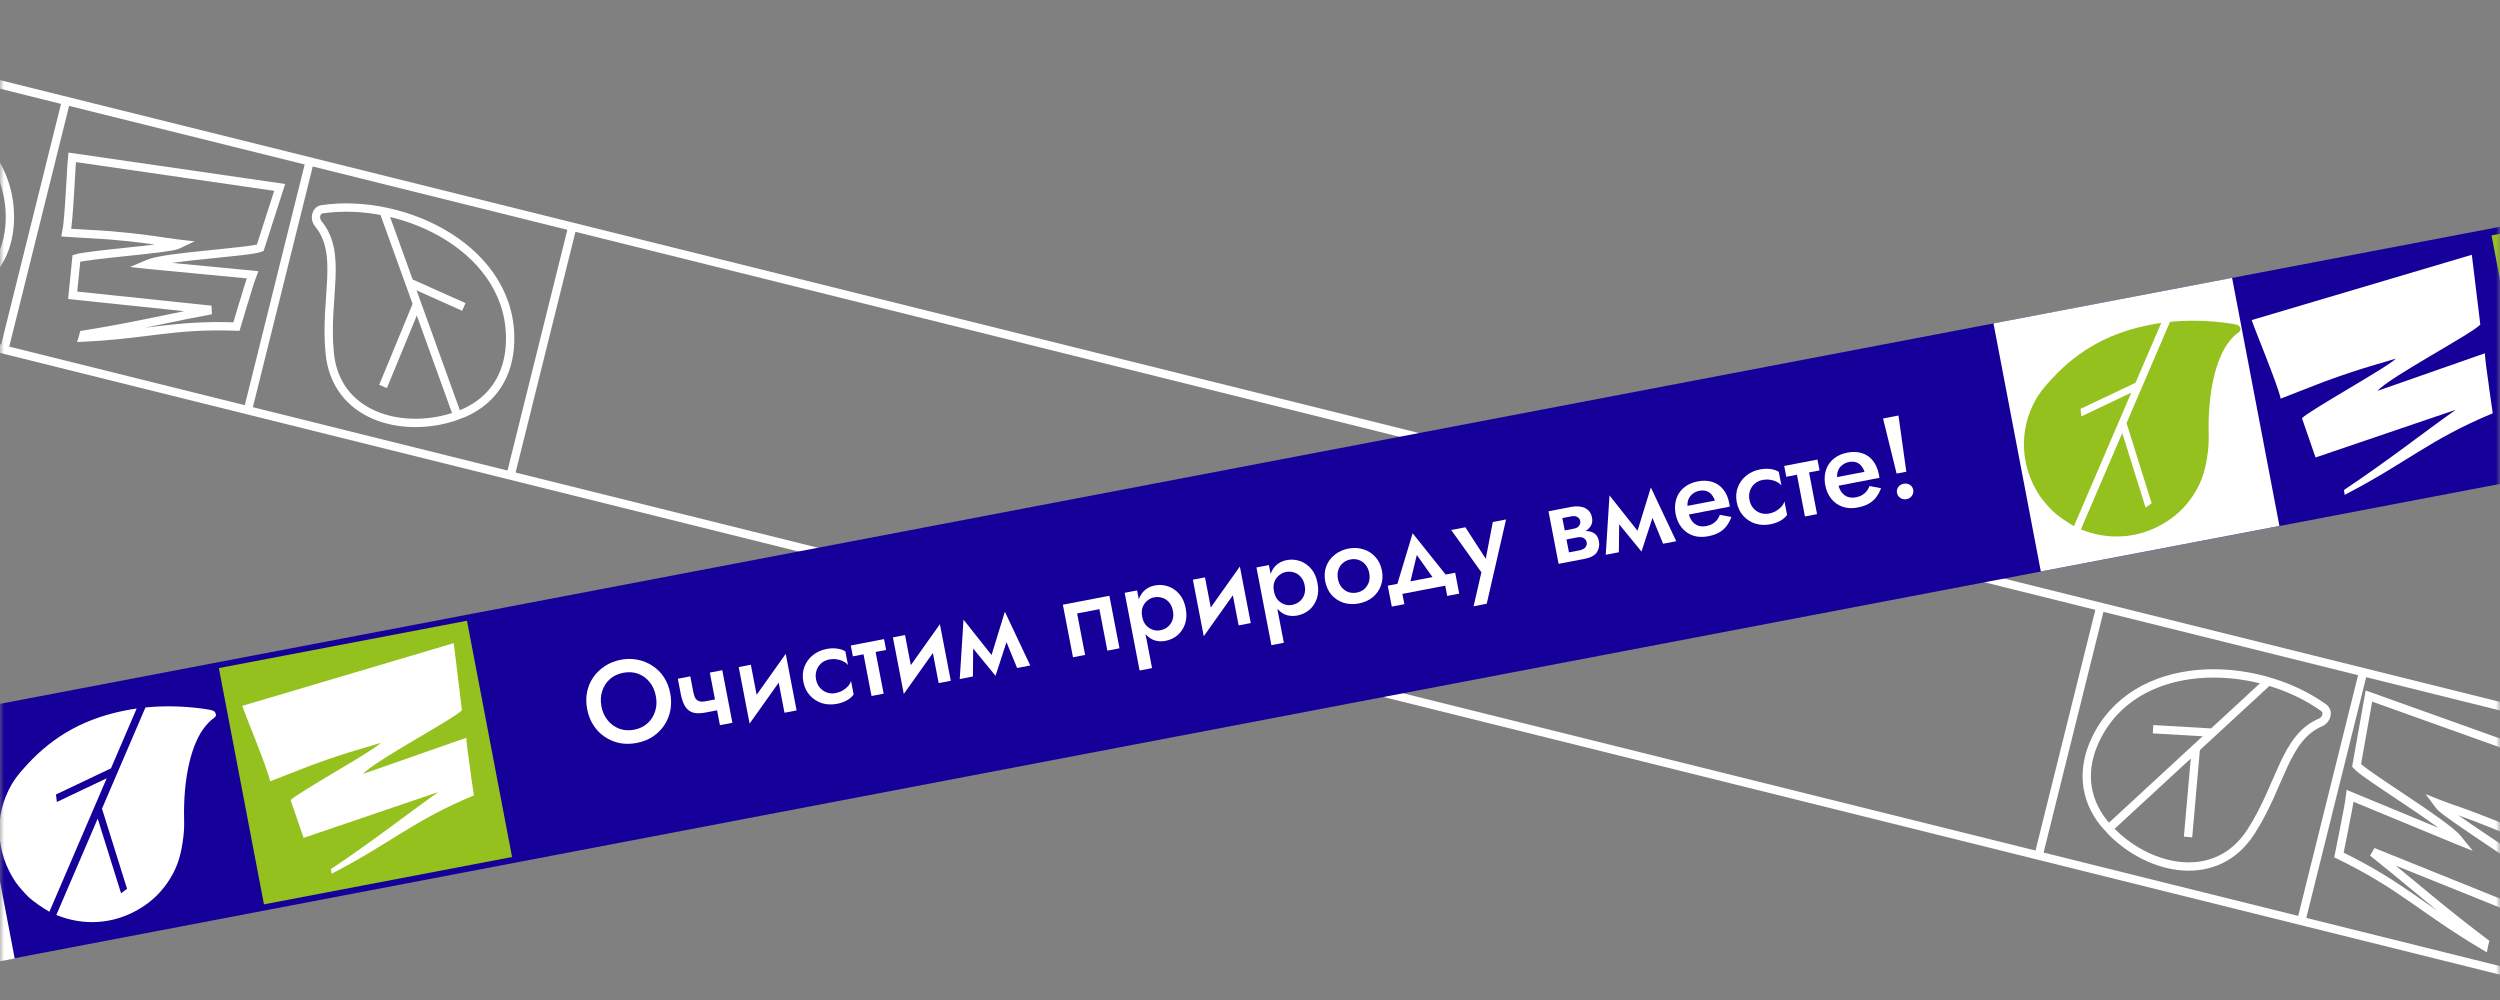 <svg width="300" height="120" viewBox="0 0 300 120" fill="none" xmlns="http://www.w3.org/2000/svg">
<rect x="0" y="0" width="300" height="120" fill="#808080" stroke="none"/>
<mask id="mask0_289_2807" style="mask-type:alpha" maskUnits="userSpaceOnUse" x="0" y="0" width="300" height="120">
<path d="M300 0H0V120H300V0Z" fill="#95C11F"/>
</mask>
<g mask="url(#mask0_289_2807)">
<path d="M432.182 117.618L-112.525 -17.856L-119.951 12.001L424.756 147.475L432.182 117.618Z" stroke="white"/>
<path d="M39.562 42.335C38.931 35.65 41.185 30.472 38.186 26.834C37.686 26.227 37.895 25.219 38.673 25.107C48.71 23.662 61.69 30.112 61.206 41.203C61.044 44.919 59.273 47.95 55.722 49.54L54.345 50.054C48.072 52.038 40.276 49.888 39.562 42.335Z" stroke="white"/>
<path d="M46.094 25.525L54.993 50.174" stroke="white"/>
<path d="M45.967 46.373L50.071 36.42" stroke="white"/>
<path d="M55.657 36.832L49.315 33.995" stroke="white"/>
<path d="M270.112 99.807C273.753 94.165 274.139 88.53 278.477 86.684C279.201 86.376 279.48 85.385 278.84 84.927C270.599 79.019 256.107 78.762 251.425 88.828C249.857 92.2 250.031 95.706 252.451 98.754L253.435 99.845C258.089 104.497 265.998 106.181 270.112 99.807Z" stroke="white"/>
<path d="M272.062 81.878L252.806 99.652" stroke="white"/>
<path d="M262.566 100.439L263.51 89.714" stroke="white"/>
<path d="M258.365 87.506L265.301 87.911" stroke="white"/>
<path d="M7.96 27.92C8.041 27.54 8.115 26.887 8.183 26.105C8.258 25.248 8.326 24.227 8.388 23.221C8.425 22.605 8.46 21.995 8.493 21.432C8.56 20.251 8.617 19.275 8.66 18.878L33.562 22.489L31.227 29.742C31.079 29.799 30.812 29.86 30.444 29.922C30.047 29.989 29.544 30.056 28.965 30.125C28.054 30.233 26.962 30.343 25.818 30.459C25.508 30.491 25.193 30.522 24.878 30.555C23.402 30.706 21.901 30.866 20.646 31.041C19.395 31.215 18.377 31.405 17.876 31.619L17.571 31.748L17.9 31.783C18.459 31.843 21.35 32.117 24.219 32.389L24.831 32.447C27.309 32.682 29.646 32.904 30.305 32.97C30.059 33.606 29.628 34.986 29.267 36.23C29.257 36.26 29.246 36.29 29.235 36.321C29.233 36.327 29.23 36.333 29.227 36.34C29.214 36.377 29.199 36.416 29.19 36.457L28.376 39.187C24.555 39.051 21.863 39.294 19.159 39.617C18.688 39.673 18.217 39.731 17.74 39.79C15.489 40.069 13.097 40.366 9.931 40.514C9.95 40.451 9.972 40.389 9.996 40.326L9.996 40.325C10.016 40.271 10.031 40.217 10.042 40.162C13.982 39.53 17.079 38.887 19.971 38.287C21.643 37.94 23.247 37.607 24.907 37.299L24.9 37.129L8.723 35.434L9.166 31.005C9.319 30.956 9.579 30.902 9.93 30.845C10.319 30.781 10.81 30.714 11.369 30.645C12.434 30.514 13.743 30.376 15.059 30.236C15.127 30.229 15.196 30.222 15.264 30.215C16.648 30.068 18.027 29.921 19.12 29.782C19.666 29.712 20.143 29.644 20.514 29.579C20.88 29.515 21.156 29.451 21.29 29.387L21.563 29.257L21.263 29.223C20.802 29.171 20.304 29.096 19.704 29.006C18.309 28.795 16.37 28.502 13.087 28.23C12.275 28.17 11.105 28.102 10.071 28.044C9.925 28.035 9.781 28.027 9.642 28.019C8.89 27.977 8.258 27.942 7.96 27.92Z" stroke="white"/>
<path d="M-20.469 27.773C-21.101 21.087 -18.846 15.909 -21.845 12.271C-22.346 11.664 -22.137 10.656 -21.358 10.544C-11.322 9.099 1.659 15.549 1.175 26.64C1.013 30.356 -0.758 33.387 -4.309 34.977L-5.686 35.491C-11.959 37.475 -19.755 35.325 -20.469 27.773Z" stroke="white"/>
<path d="M7.885 12.273L0.487 42.019" stroke="white"/>
<path d="M37.161 19.391L29.762 49.137" stroke="white"/>
<path d="M68.685 27.232L61.288 56.978" stroke="white"/>
<path d="M306.554 102.166C306.673 101.751 306.94 101.073 307.28 100.271C307.652 99.391 308.115 98.354 308.579 97.336C308.862 96.712 309.145 96.095 309.404 95.526C309.953 94.332 310.406 93.347 310.569 92.935L284.27 83.528L282.788 91.854C282.905 91.988 283.135 92.186 283.464 92.439C283.818 92.711 284.276 93.038 284.809 93.406C285.645 93.986 286.658 94.662 287.721 95.371C288.008 95.562 288.3 95.758 288.593 95.953C289.962 96.868 291.351 97.807 292.491 98.63C293.626 99.452 294.525 100.167 294.907 100.638L295.138 100.923L294.797 100.786C294.216 100.553 291.241 99.321 288.286 98.096L287.654 97.834C285.101 96.775 282.695 95.778 282.015 95.5C281.925 96.252 281.631 97.829 281.338 99.237C281.332 99.272 281.327 99.306 281.321 99.342C281.32 99.349 281.32 99.357 281.319 99.364C281.314 99.408 281.306 99.454 281.295 99.5L280.674 102.6C284.492 104.453 287.006 106.092 289.49 107.814C289.922 108.113 290.353 108.416 290.791 108.722C292.853 110.166 295.044 111.7 298.074 113.492C298.088 113.421 298.097 113.348 298.106 113.275L298.107 113.273C298.116 113.211 298.129 113.149 298.146 113.09C294.61 110.42 291.908 108.18 289.386 106.088C287.924 104.878 286.525 103.717 285.058 102.552L285.153 102.389L301.899 109.139L303.767 104.565C303.644 104.437 303.415 104.248 303.102 104.01C302.755 103.746 302.306 103.425 301.793 103.065C300.817 102.384 299.606 101.568 298.388 100.747C298.324 100.704 298.262 100.662 298.198 100.618C296.915 99.755 295.641 98.895 294.641 98.189C294.141 97.837 293.71 97.522 293.38 97.265C293.053 97.012 292.817 96.806 292.718 96.673L292.519 96.404L292.831 96.528C293.309 96.716 293.837 96.901 294.472 97.124C295.949 97.642 298.004 98.364 301.366 99.806C302.193 100.168 303.374 100.709 304.419 101.19C304.569 101.258 304.712 101.324 304.852 101.389C305.612 101.739 306.251 102.032 306.554 102.166Z" stroke="white"/>
<path d="M283.571 80.676L276.172 110.423" stroke="white"/>
<path d="M252.045 72.836L244.647 102.583" stroke="white"/>
<path d="M-122.857 107.905L417.152 4.857L422.834 34.63L-117.176 137.679L-122.857 107.905Z" fill="#16009A"/>
<path d="M239.218 38.807L267.85 33.344L273.53 63.11L244.898 68.574L239.218 38.807Z" fill="white"/>
<path d="M-33.711 90.819L-3.938 85.138L1.765 115.02L-28.009 120.702L-33.711 90.819Z" fill="white"/>
<path d="M26.264 80.17L56.037 74.489L61.447 102.84L31.674 108.522L26.264 80.17Z" fill="#95C11F"/>
<path fill-rule="evenodd" clip-rule="evenodd" d="M25.848 85.556C25.977 85.85 25.941 85.954 25.63 86.195C25.191 86.534 25.046 86.674 24.683 87.103C22.95 89.156 21.976 93.38 22.093 98.341C22.117 99.386 22.077 100.007 21.91 101.12C21.619 103.069 21.096 104.458 20.109 105.9C19.168 107.273 18.028 108.32 16.548 109.168C13.518 110.905 10.03 111.125 6.759 109.799L11.725 98.234L14.527 107.19L15.249 106.659L12.238 97.038L14.06 92.797L14.093 92.782L14.087 92.734L17.454 84.894C19.666 84.675 22.047 84.725 24.351 85.044C25.524 85.207 25.726 85.276 25.848 85.556ZM16.401 85.021L13.316 92.203L6.716 95.339L6.824 96.236L12.805 93.394L5.926 109.412C5.158 108.981 3.906 108.107 3.439 107.658C2.928 107.167 2.178 106.299 1.871 105.846C-0.543 102.27 -0.727 97.813 1.389 94.147C1.805 93.427 2.263 92.838 3.205 91.808C6.56 88.146 10.479 86.046 15.647 85.14C15.895 85.097 16.147 85.056 16.401 85.021Z" fill="white"/>
<path fill-rule="evenodd" clip-rule="evenodd" d="M268.796 39.283C268.924 39.577 268.889 39.681 268.577 39.922C268.139 40.261 267.993 40.401 267.63 40.831C265.897 42.883 264.923 47.107 265.04 52.068C265.065 53.114 265.024 53.734 264.857 54.848C264.566 56.796 264.043 58.185 263.056 59.627C262.116 61 260.976 62.047 259.495 62.895C256.465 64.633 252.977 64.852 249.706 63.526L254.672 51.962L257.474 60.917L258.197 60.387L255.186 50.766L257.007 46.525L257.04 46.509L257.034 46.461L260.401 38.621C262.613 38.403 264.994 38.452 267.299 38.771C268.471 38.935 268.674 39.004 268.796 39.283ZM259.348 38.748L256.263 45.931L249.664 49.066L249.771 49.963L255.752 47.121L248.873 63.139C248.105 62.708 246.853 61.834 246.386 61.386C245.876 60.894 245.125 60.026 244.818 59.573C242.404 55.997 242.221 51.54 244.336 47.874C244.753 47.155 245.211 46.565 246.153 45.535C249.507 41.873 253.426 39.773 258.594 38.867C258.842 38.824 259.094 38.783 259.348 38.748Z" fill="#95C11F"/>
<path d="M54.452 77.177L29.077 84.702C29.366 85.653 32.133 92.276 32.415 93.76C32.958 93.565 35.92 92.37 37.508 91.777C42.129 90.091 44.15 89.654 45.691 89.142C44.967 90.013 35.817 95.052 34.871 96.013L36.436 100.544L52.597 95.045C48.654 97.836 45.199 100.61 39.707 104.296C39.729 104.368 39.742 104.441 39.748 104.516C39.756 104.631 39.77 104.744 39.789 104.855C47.04 101.101 49.439 98.548 56.863 95.447L56.43 92.432C56.415 92.355 56.415 92.272 56.404 92.185C56.19 90.766 55.985 89.174 55.956 88.531C55.001 88.855 44.677 92.493 43.566 92.869C45.056 91.225 54.528 86.251 55.429 85.22L54.452 77.177Z" fill="white"/>
<path d="M296.62 30.573L270.205 38.408C270.505 39.398 273.385 46.292 273.68 47.837C274.245 47.634 277.328 46.389 278.982 45.772C283.792 44.016 285.895 43.562 287.5 43.029C286.745 43.935 277.221 49.18 276.236 50.181L277.866 54.898L294.689 49.174C290.585 52.08 286.988 54.967 281.27 58.804C281.292 58.879 281.307 58.956 281.314 59.033C281.322 59.153 281.335 59.27 281.356 59.386C288.903 55.479 291.402 52.821 299.129 49.592L298.678 46.454C298.663 46.373 298.663 46.287 298.651 46.197C298.428 44.72 298.215 43.062 298.185 42.392C297.191 42.73 286.445 46.518 285.287 46.909C286.838 45.197 296.699 40.019 297.637 38.946L296.62 30.573Z" fill="white"/>
<path d="M298.983 28.246L327.467 22.81L332.865 51.097L304.381 56.533L298.983 28.246Z" fill="#95C11F"/>
<path d="M72.174 84.778C72.048 84.119 72.077 83.507 72.261 82.941C72.445 82.365 72.75 81.885 73.178 81.499C73.616 81.112 74.15 80.858 74.78 80.736C75.429 80.611 76.024 80.648 76.565 80.847C77.115 81.045 77.577 81.378 77.951 81.847C78.324 82.305 78.574 82.864 78.701 83.523C78.828 84.181 78.798 84.793 78.613 85.36C78.437 85.924 78.131 86.404 77.696 86.801C77.268 87.187 76.734 87.441 76.094 87.565C75.463 87.685 74.873 87.648 74.323 87.45C73.78 87.241 73.318 86.908 72.936 86.452C72.555 85.994 72.3 85.436 72.174 84.778ZM70.46 85.108C70.597 85.821 70.848 86.46 71.212 87.025C71.577 87.589 72.026 88.053 72.561 88.414C73.094 88.776 73.688 89.027 74.34 89.167C75 89.296 75.687 89.292 76.4 89.154C77.131 89.014 77.775 88.763 78.331 88.4C78.885 88.028 79.343 87.575 79.704 87.04C80.066 86.506 80.312 85.909 80.44 85.249C80.57 84.59 80.565 83.903 80.428 83.19C80.289 82.468 80.038 81.829 79.675 81.273C79.313 80.717 78.861 80.264 78.319 79.913C77.785 79.552 77.192 79.305 76.542 79.174C75.889 79.034 75.202 79.034 74.48 79.173C73.776 79.309 73.142 79.563 72.579 79.936C72.023 80.299 71.56 80.749 71.189 81.284C70.826 81.809 70.579 82.398 70.447 83.048C70.317 83.699 70.321 84.385 70.46 85.108Z" fill="white"/>
<path d="M84.678 85.501L86.831 85.087L86.58 83.784L84.674 84.15L84.678 85.501ZM85.179 80.712L86.392 87.02L87.887 86.731L86.673 80.424L85.179 80.712ZM82.834 81.163L81.34 81.45L81.688 83.26C81.805 83.873 81.976 84.366 82.2 84.74C82.423 85.115 82.733 85.367 83.128 85.5C83.53 85.622 84.047 85.622 84.678 85.501L84.674 84.15C84.373 84.208 84.121 84.21 83.921 84.153C83.73 84.095 83.574 83.978 83.455 83.802C83.344 83.615 83.257 83.362 83.196 83.041L82.834 81.163Z" fill="white"/>
<path d="M94.573 80.328L94.286 78.463L89.665 84.968L89.952 86.832L94.573 80.328ZM90.101 79.766L88.647 80.046L89.952 86.832L91.082 84.866L90.101 79.766ZM94.286 78.463L93.154 80.415L94.139 85.529L95.592 85.25L94.286 78.463Z" fill="white"/>
<path d="M97.925 81.531C97.849 81.138 97.87 80.773 97.985 80.439C98.101 80.104 98.289 79.821 98.548 79.591C98.816 79.359 99.132 79.209 99.498 79.138C99.791 79.082 100.083 79.073 100.375 79.112C100.667 79.151 100.934 79.232 101.175 79.356C101.425 79.469 101.62 79.621 101.76 79.812L101.444 78.167C101.184 77.999 100.855 77.887 100.456 77.831C100.056 77.775 99.632 77.79 99.184 77.876C98.544 78 97.991 78.253 97.525 78.636C97.065 79.009 96.733 79.471 96.526 80.023C96.32 80.574 96.278 81.175 96.403 81.824C96.527 82.464 96.787 83.006 97.186 83.451C97.582 83.886 98.064 84.196 98.63 84.381C99.204 84.556 99.811 84.581 100.45 84.458C100.898 84.372 101.298 84.229 101.648 84.029C101.998 83.828 102.262 83.598 102.438 83.336L102.125 81.704C102.063 81.924 101.943 82.138 101.764 82.342C101.584 82.539 101.366 82.713 101.111 82.867C100.863 83.009 100.585 83.109 100.274 83.169C99.908 83.24 99.558 83.218 99.223 83.102C98.896 82.984 98.618 82.791 98.386 82.523C98.155 82.255 98.001 81.924 97.925 81.531Z" fill="white"/>
<path d="M102.094 77.459L102.346 78.761L106.335 77.993L106.085 76.691L102.094 77.459ZM103.423 77.487L104.583 83.52L106.037 83.241L104.876 77.208L103.423 77.487Z" fill="white"/>
<path d="M113.076 76.767L112.789 74.903L108.168 81.409L108.455 83.273L113.076 76.767ZM108.603 76.206L107.149 76.486L108.455 83.273L109.584 81.307L108.603 76.206ZM112.789 74.903L111.657 76.856L112.64 81.97L114.094 81.691L112.789 74.903Z" fill="white"/>
<path d="M122.054 80.16L123.631 79.856L120.584 73.405L120.185 75.615L122.054 80.16ZM118.722 79.465L119.463 81.099L121.188 75.805L120.584 73.405L118.722 79.465ZM119.463 81.099L119.544 79.306L115.621 74.359L115.95 76.812L119.463 81.099ZM115.17 81.484L116.748 81.18L116.797 76.265L115.621 74.359L115.17 81.484Z" fill="white"/>
<path d="M133.125 71.49L127.544 72.563L128.758 78.871L130.211 78.591L129.253 73.614L131.927 73.1L132.885 78.077L134.339 77.797L133.125 71.49Z" fill="white"/>
<path d="M138.247 80.173L136.453 70.849L134.959 71.136L136.753 80.46L138.247 80.173ZM142.284 72.998C142.147 72.285 141.89 71.714 141.514 71.284C141.135 70.844 140.688 70.537 140.171 70.361C139.653 70.186 139.12 70.151 138.572 70.257C138.042 70.359 137.602 70.586 137.253 70.938C136.912 71.287 136.679 71.729 136.555 72.265C136.431 72.801 136.435 73.412 136.566 74.098C136.696 74.774 136.919 75.343 137.236 75.803C137.55 76.255 137.93 76.58 138.376 76.778C138.829 76.966 139.321 77.009 139.852 76.907C140.4 76.801 140.882 76.576 141.299 76.231C141.714 75.875 142.016 75.424 142.204 74.876C142.391 74.319 142.418 73.693 142.284 72.998ZM140.748 73.293C140.829 73.714 140.811 74.087 140.693 74.413C140.576 74.739 140.391 75.007 140.138 75.216C139.884 75.427 139.584 75.565 139.236 75.632C138.944 75.688 138.646 75.67 138.344 75.576C138.04 75.474 137.768 75.293 137.529 75.036C137.299 74.777 137.143 74.432 137.06 74.003C136.977 73.573 136.995 73.195 137.112 72.869C137.239 72.542 137.426 72.279 137.671 72.08C137.916 71.871 138.184 71.739 138.477 71.682C138.824 71.616 139.154 71.633 139.468 71.734C139.779 71.825 140.051 72.006 140.282 72.274C140.513 72.533 140.668 72.873 140.748 73.293Z" fill="white"/>
<path d="M149.072 69.844L148.784 67.98L144.163 74.486L144.451 76.35L149.072 69.844ZM144.599 69.283L143.145 69.562L144.451 76.35L145.58 74.384L144.599 69.283ZM148.784 67.98L147.653 69.933L148.637 75.047L150.09 74.768L148.784 67.98Z" fill="white"/>
<path d="M154.061 77.132L152.268 67.807L150.773 68.095L152.567 77.419L154.061 77.132ZM158.099 69.956C157.962 69.243 157.705 68.672 157.328 68.242C156.949 67.803 156.502 67.495 155.985 67.32C155.468 67.144 154.934 67.11 154.386 67.215C153.856 67.317 153.416 67.544 153.067 67.895C152.727 68.245 152.494 68.688 152.37 69.224C152.246 69.759 152.249 70.371 152.381 71.056C152.511 71.733 152.734 72.301 153.05 72.762C153.365 73.213 153.744 73.538 154.19 73.737C154.643 73.924 155.136 73.967 155.666 73.865C156.214 73.76 156.697 73.535 157.113 73.189C157.529 72.833 157.83 72.382 158.019 71.834C158.206 71.277 158.232 70.651 158.099 69.956ZM156.563 70.251C156.644 70.672 156.626 71.045 156.508 71.371C156.391 71.697 156.205 71.965 155.952 72.175C155.698 72.385 155.398 72.523 155.05 72.59C154.758 72.646 154.461 72.628 154.158 72.534C153.855 72.431 153.583 72.251 153.343 71.994C153.114 71.735 152.957 71.391 152.875 70.961C152.792 70.532 152.809 70.154 152.926 69.828C153.053 69.5 153.24 69.237 153.486 69.038C153.73 68.829 153.999 68.697 154.291 68.641C154.639 68.575 154.968 68.591 155.282 68.693C155.593 68.784 155.865 68.964 156.096 69.232C156.327 69.491 156.482 69.831 156.563 70.251Z" fill="white"/>
<path d="M159.031 69.777C159.154 70.417 159.41 70.961 159.8 71.407C160.196 71.843 160.678 72.153 161.244 72.338C161.818 72.512 162.425 72.538 163.064 72.414C163.714 72.289 164.268 72.04 164.727 71.668C165.184 71.286 165.512 70.82 165.709 70.27C165.914 69.709 165.955 69.109 165.831 68.47C165.707 67.82 165.447 67.278 165.05 66.842C164.663 66.405 164.187 66.099 163.622 65.923C163.055 65.738 162.448 65.707 161.798 65.832C161.158 65.956 160.605 66.209 160.139 66.593C159.679 66.965 159.346 67.427 159.14 67.979C158.942 68.529 158.906 69.128 159.031 69.777ZM160.553 69.485C160.477 69.091 160.493 68.728 160.599 68.395C160.706 68.062 160.884 67.785 161.136 67.567C161.388 67.348 161.692 67.203 162.049 67.135C162.406 67.067 162.741 67.087 163.056 67.197C163.371 67.307 163.64 67.497 163.863 67.767C164.085 68.038 164.234 68.369 164.31 68.762C164.385 69.156 164.37 69.519 164.263 69.852C164.155 70.176 163.976 70.452 163.726 70.68C163.475 70.899 163.171 71.043 162.813 71.112C162.457 71.18 162.121 71.159 161.807 71.05C161.489 70.931 161.221 70.74 161 70.479C160.777 70.209 160.628 69.878 160.553 69.485Z" fill="white"/>
<path d="M170.018 66.598L172.457 70.038L173.973 69.562L169.518 63.992L167.46 70.815L169.029 70.698L170.018 66.598ZM173.428 70.279L173.665 71.512L175.105 71.236L174.622 68.727L166.533 70.283L167.015 72.792L168.523 72.502L168.286 71.268L173.428 70.279Z" fill="white"/>
<path d="M180.728 62.333L179.137 62.64L178.115 67.969L178.822 67.876L175.846 63.272L174.146 63.599L177.767 68.676L176.831 72.752L178.408 72.448L180.728 62.333Z" fill="white"/>
<path d="M187.263 64.204L187.387 64.849L189.211 64.498C189.394 64.463 189.553 64.451 189.687 64.463C189.832 64.473 189.948 64.508 190.035 64.567C190.131 64.624 190.211 64.694 190.275 64.776C190.335 64.85 190.378 64.946 190.401 65.065C190.441 65.276 190.394 65.474 190.259 65.661C190.125 65.848 189.874 65.977 189.509 66.047L187.685 66.398L187.897 67.495L190.172 67.057C190.895 66.918 191.38 66.654 191.627 66.266C191.882 65.866 191.964 65.429 191.872 64.953C191.793 64.541 191.631 64.241 191.385 64.051C191.14 63.861 190.836 63.754 190.471 63.73C190.106 63.705 189.704 63.735 189.265 63.819L187.263 64.204ZM187.316 64.478L189.18 64.119C189.574 64.044 189.92 63.921 190.219 63.749C190.525 63.568 190.756 63.342 190.914 63.075C191.069 62.799 191.113 62.482 191.044 62.126C190.965 61.715 190.801 61.405 190.552 61.197C190.303 60.98 190.002 60.847 189.651 60.801C189.309 60.744 188.941 60.753 188.548 60.829L186.683 61.187L186.894 62.285L188.58 61.96C188.864 61.905 189.097 61.932 189.278 62.039C189.469 62.145 189.585 62.302 189.625 62.513C189.645 62.613 189.64 62.713 189.613 62.814C189.593 62.912 189.55 63.006 189.481 63.095C189.423 63.182 189.342 63.254 189.239 63.312C189.137 63.37 189.011 63.413 188.866 63.441L187.179 63.766L187.316 64.478ZM185.819 61.354L187.033 67.661L188.485 67.382L187.273 61.074L185.819 61.354Z" fill="white"/>
<path d="M199.572 65.25L201.149 64.946L198.102 58.494L197.702 60.703L199.572 65.25ZM196.239 64.554L196.98 66.189L198.706 60.894L198.102 58.494L196.239 64.554ZM196.98 66.189L197.061 64.396L193.138 59.449L193.468 61.902L196.98 66.189ZM192.689 66.574L194.265 66.27L194.316 61.355L193.138 59.449L192.689 66.574Z" fill="white"/>
<path d="M202.034 61.861L207.574 60.796C207.567 60.711 207.557 60.637 207.545 60.574C207.531 60.5 207.519 60.437 207.508 60.382C207.38 59.715 207.141 59.168 206.794 58.742C206.455 58.304 206.022 58.004 205.497 57.839C204.98 57.664 204.393 57.639 203.734 57.766C203.141 57.88 202.636 58.091 202.221 58.398C201.806 58.706 201.494 59.083 201.287 59.53C201.089 59.976 200.994 60.469 201.002 61.007C201.005 61.121 201.012 61.233 201.025 61.344C201.036 61.456 201.054 61.571 201.077 61.69C201.198 62.32 201.44 62.861 201.802 63.313C202.162 63.756 202.611 64.072 203.15 64.263C203.698 64.451 204.292 64.483 204.932 64.361C205.508 64.25 205.974 64.089 206.332 63.878C206.698 63.656 206.992 63.391 207.217 63.082C207.443 62.774 207.626 62.426 207.77 62.037L206.383 61.778C206.303 62.002 206.192 62.209 206.047 62.397C205.902 62.577 205.723 62.729 205.509 62.856C205.307 62.98 205.059 63.071 204.766 63.127C204.419 63.194 204.094 63.18 203.791 63.087C203.496 62.983 203.241 62.79 203.026 62.509C202.82 62.227 202.673 61.856 202.585 61.4L202.538 61.011C202.468 60.645 202.481 60.315 202.576 60.022C202.679 59.718 202.85 59.472 203.088 59.283C203.325 59.086 203.608 58.956 203.938 58.893C204.257 58.831 204.539 58.844 204.783 58.929C205.025 59.006 205.228 59.147 205.391 59.352C205.561 59.548 205.693 59.787 205.785 60.073L201.836 60.832L202.034 61.861Z" fill="white"/>
<path d="M209.935 59.986C209.86 59.593 209.88 59.229 209.995 58.894C210.111 58.558 210.299 58.276 210.558 58.046C210.826 57.814 211.143 57.663 211.509 57.593C211.801 57.537 212.093 57.528 212.385 57.567C212.676 57.605 212.943 57.686 213.186 57.811C213.435 57.923 213.63 58.076 213.771 58.267L213.455 56.621C213.195 56.453 212.865 56.341 212.466 56.285C212.066 56.23 211.642 56.245 211.194 56.331C210.554 56.454 210.002 56.707 209.535 57.091C209.076 57.464 208.743 57.926 208.536 58.477C208.329 59.029 208.288 59.629 208.413 60.279C208.536 60.919 208.797 61.46 209.196 61.905C209.592 62.341 210.074 62.651 210.64 62.836C211.214 63.01 211.82 63.035 212.46 62.913C212.908 62.826 213.307 62.683 213.657 62.483C214.008 62.283 214.271 62.052 214.449 61.79L214.135 60.159C214.073 60.38 213.953 60.592 213.775 60.797C213.593 60.993 213.377 61.167 213.121 61.321C212.874 61.463 212.595 61.565 212.284 61.624C211.918 61.694 211.568 61.672 211.233 61.556C210.907 61.439 210.628 61.246 210.397 60.978C210.165 60.709 210.011 60.379 209.935 59.986Z" fill="white"/>
<path d="M214.106 55.913L214.356 57.216L218.347 56.449L218.096 55.146L214.106 55.913ZM215.434 55.942L216.595 61.976L218.047 61.696L216.887 55.663L215.434 55.942Z" fill="white"/>
<path d="M219.99 58.407L225.529 57.342C225.522 57.257 225.513 57.184 225.501 57.12C225.487 57.047 225.475 56.983 225.464 56.928C225.336 56.26 225.097 55.714 224.75 55.288C224.41 54.851 223.978 54.55 223.453 54.385C222.936 54.21 222.349 54.185 221.69 54.312C221.096 54.426 220.592 54.637 220.177 54.944C219.762 55.252 219.45 55.629 219.243 56.077C219.043 56.523 218.949 57.014 218.958 57.554C218.96 57.667 218.968 57.779 218.98 57.891C218.992 58.002 219.009 58.117 219.032 58.236C219.154 58.867 219.396 59.407 219.756 59.86C220.117 60.303 220.566 60.619 221.105 60.809C221.653 60.997 222.248 61.03 222.888 60.907C223.463 60.796 223.93 60.636 224.287 60.424C224.652 60.202 224.947 59.937 225.172 59.628C225.397 59.319 225.582 58.971 225.725 58.584L224.339 58.324C224.258 58.548 224.146 58.754 224.003 58.943C223.857 59.123 223.678 59.276 223.465 59.402C223.262 59.527 223.014 59.617 222.721 59.674C222.374 59.741 222.049 59.727 221.747 59.633C221.452 59.528 221.196 59.336 220.981 59.055C220.776 58.773 220.628 58.403 220.541 57.946L220.494 57.556C220.424 57.191 220.436 56.862 220.532 56.569C220.634 56.264 220.805 56.018 221.044 55.83C221.281 55.633 221.563 55.502 221.892 55.439C222.213 55.377 222.494 55.39 222.738 55.475C222.981 55.552 223.183 55.693 223.346 55.899C223.516 56.094 223.647 56.334 223.741 56.619L219.791 57.379L219.99 58.407Z" fill="white"/>
<path d="M225.966 50.219L227.592 56.831L228.759 56.607L227.817 49.863L225.966 50.219ZM227.641 59.153C227.69 59.409 227.825 59.611 228.042 59.758C228.27 59.905 228.52 59.951 228.794 59.898C229.069 59.846 229.279 59.71 229.428 59.492C229.584 59.273 229.638 59.035 229.589 58.779C229.538 58.513 229.399 58.313 229.174 58.176C228.957 58.038 228.713 57.994 228.439 58.048C228.164 58.1 227.948 58.232 227.789 58.443C227.64 58.652 227.591 58.889 227.641 59.153Z" fill="white"/>
</g>
</svg>
